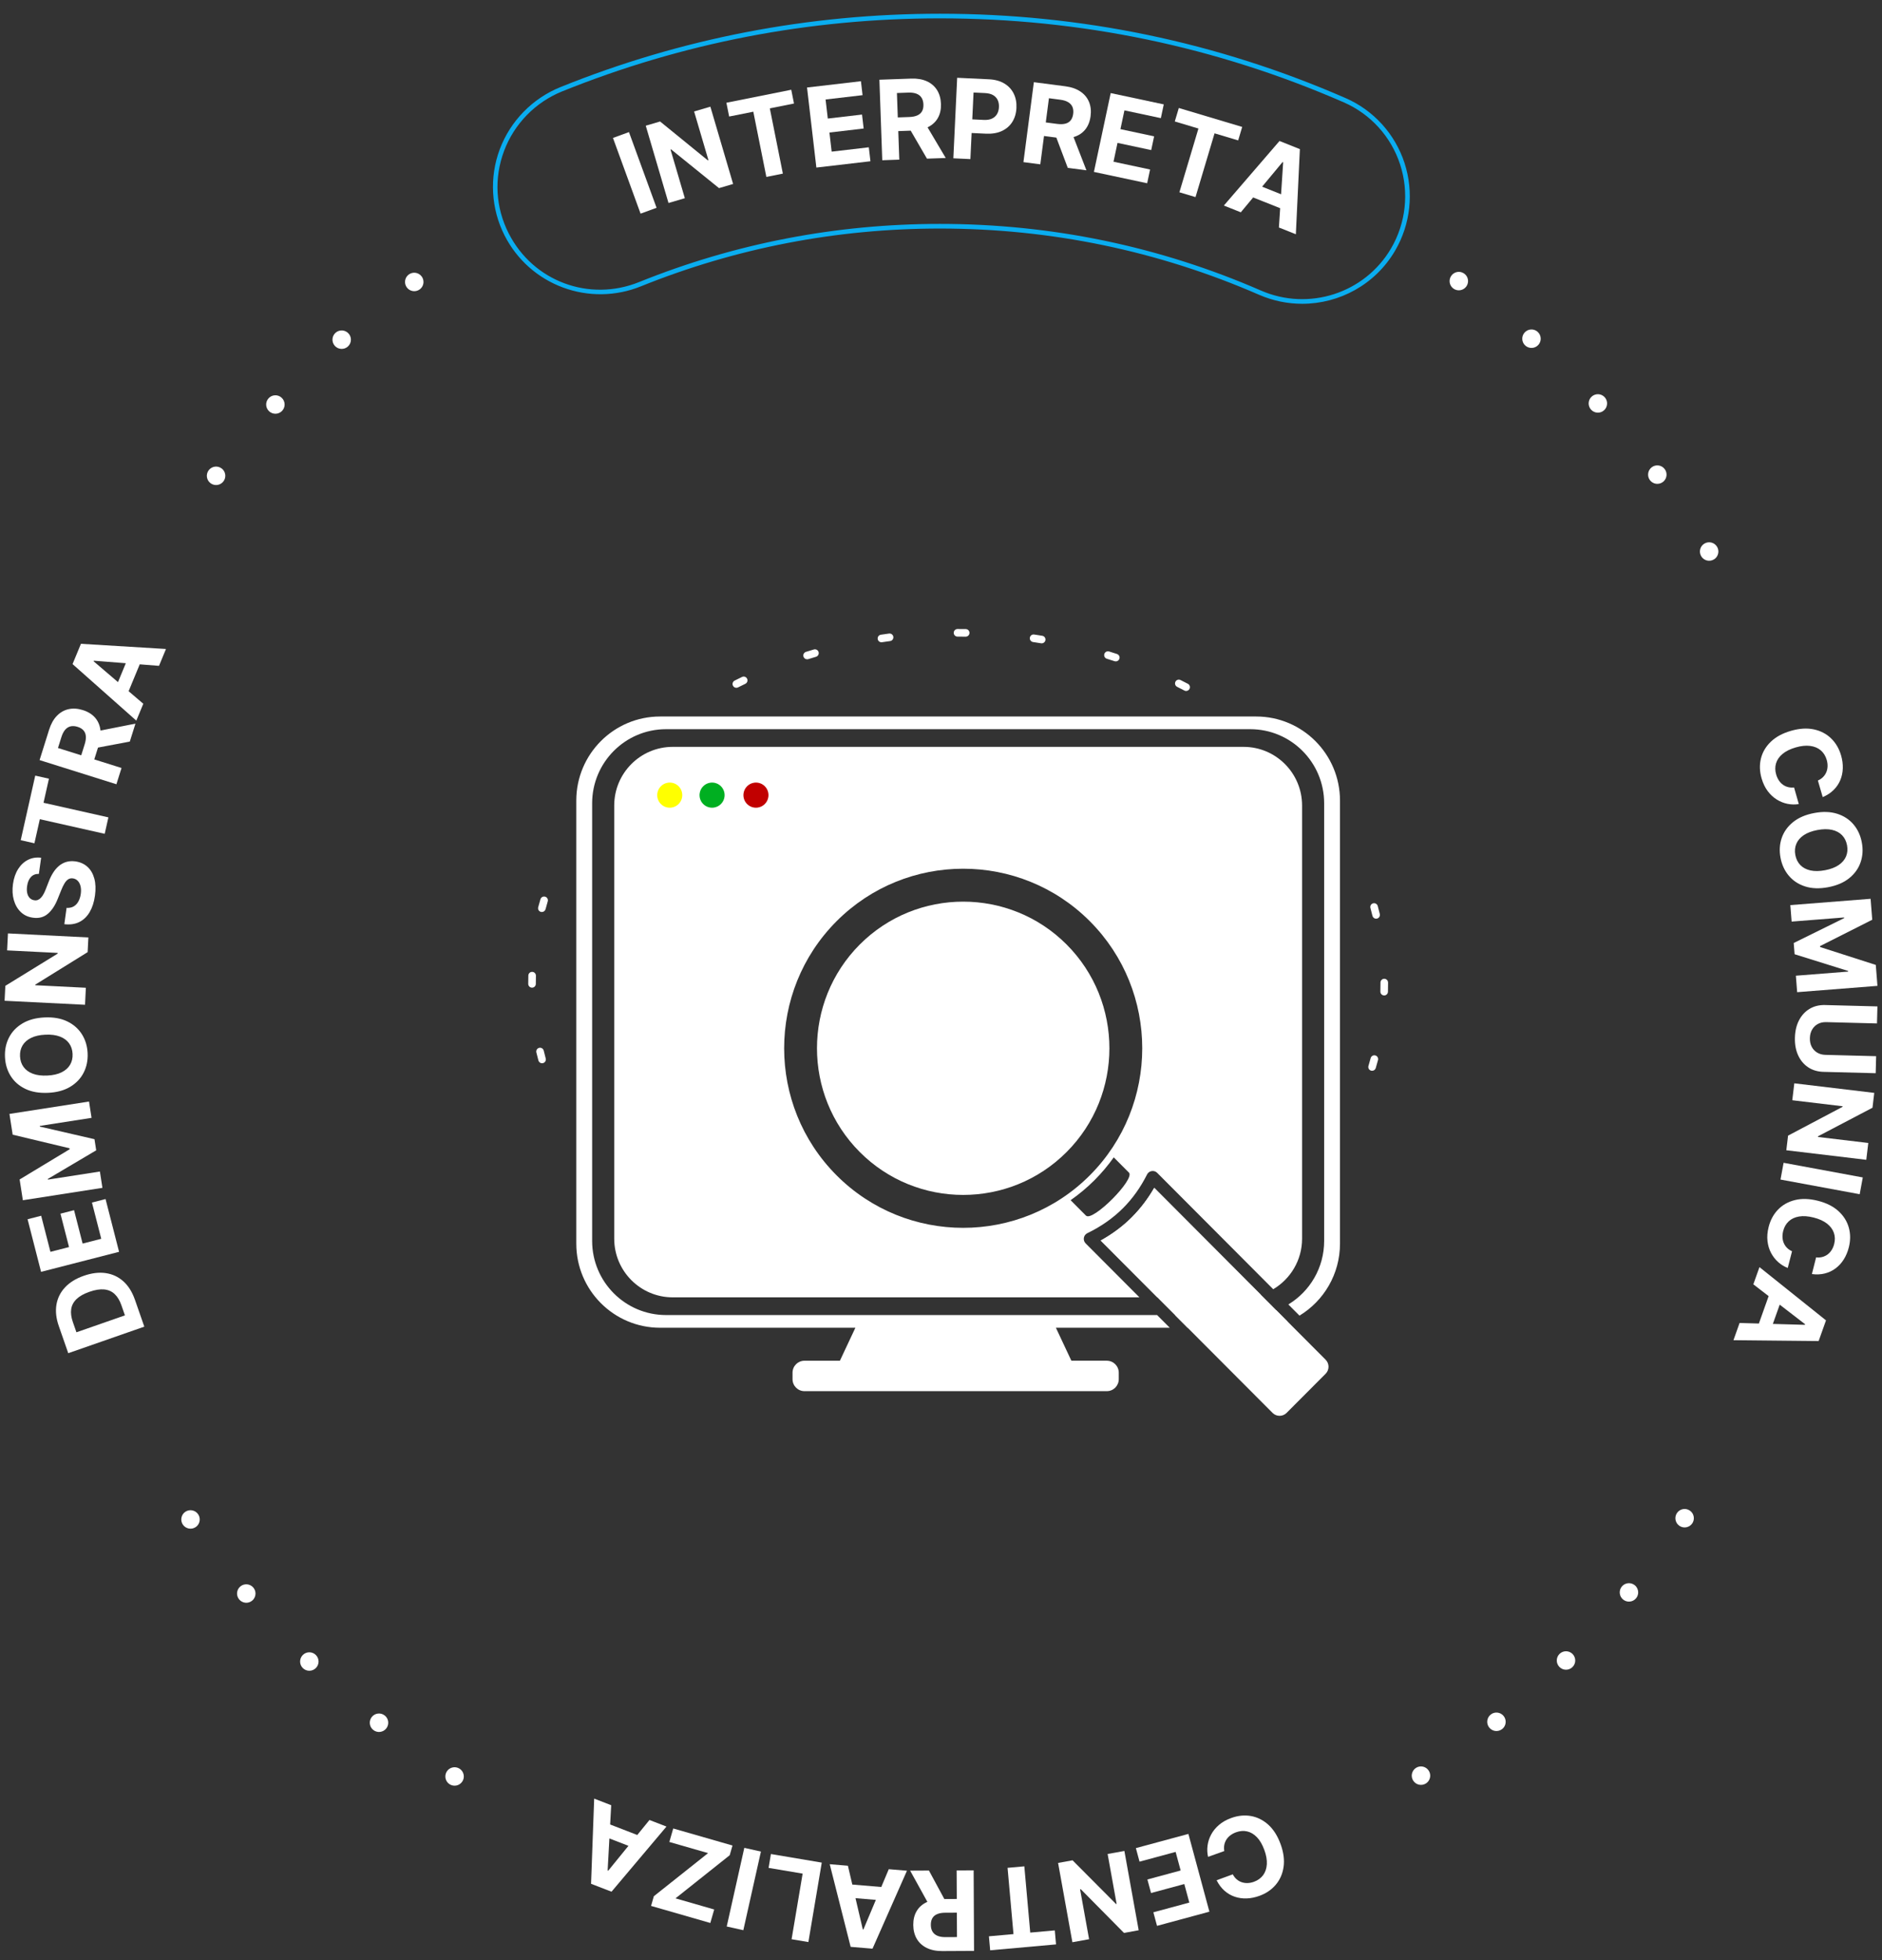 <svg width="823" height="857" viewBox="0 0 823 857" fill="none" xmlns="http://www.w3.org/2000/svg">
<rect x="0" y="0" width="823" height="857" fill="#333333" stroke="none"/>
<g clip-path="url(#clip0_8007_5)">
<path d="M749.488 244.583C747.578 245.727 745.103 245.115 743.953 243.204C742.803 241.293 743.415 238.81 745.325 237.667C747.235 236.516 749.717 237.128 750.867 239.039C751.257 239.692 751.445 240.412 751.445 241.118C751.445 242.491 750.746 243.823 749.488 244.583ZM740.032 666.012C738.788 667.856 736.279 668.347 734.43 667.102C732.58 665.857 732.089 663.348 733.334 661.504C734.578 659.647 737.086 659.163 738.936 660.408C740.093 661.181 740.718 662.46 740.718 663.758C740.718 664.532 740.496 665.319 740.032 666.012ZM727.173 210.727C725.384 212.073 722.855 211.71 721.517 209.927C720.179 208.15 720.542 205.621 722.317 204.275C724.1 202.936 726.628 203.293 727.967 205.076C728.518 205.802 728.78 206.657 728.78 207.498C728.78 208.729 728.222 209.94 727.173 210.727ZM715.444 698.778C714.018 700.487 711.469 700.722 709.761 699.289C708.046 697.863 707.817 695.32 709.243 693.604C710.675 691.895 713.218 691.666 714.933 693.093C715.888 693.887 716.379 695.037 716.379 696.194C716.379 697.103 716.076 698.025 715.444 698.778ZM701.495 179.341C699.861 180.861 697.312 180.76 695.799 179.125C694.279 177.49 694.38 174.934 696.014 173.42C697.648 171.906 700.197 172 701.717 173.642C702.437 174.416 702.786 175.398 702.786 176.38C702.786 177.464 702.356 178.547 701.495 179.341ZM687.634 728.853C686.04 730.414 683.484 730.38 681.931 728.785C680.371 727.191 680.404 724.634 681.998 723.073C683.592 721.519 686.148 721.553 687.708 723.147C688.468 723.928 688.851 724.95 688.851 725.966C688.851 727.016 688.448 728.066 687.634 728.853ZM672.751 150.746C671.278 152.421 668.729 152.583 667.054 151.11C665.379 149.636 665.218 147.086 666.691 145.411C668.157 143.742 670.713 143.574 672.387 145.048C673.289 145.848 673.753 146.958 673.753 148.082C673.753 149.024 673.423 149.979 672.751 150.746ZM656.905 755.927C655.157 757.313 652.621 757.023 651.236 755.274C649.85 753.531 650.14 750.988 651.888 749.602C653.63 748.216 656.172 748.512 657.558 750.255C658.143 751.002 658.432 751.883 658.432 752.764C658.432 753.955 657.908 755.133 656.905 755.927ZM641.228 125.233C639.937 127.05 637.415 127.474 635.599 126.182C633.783 124.89 633.366 122.367 634.658 120.55C635.949 118.734 638.464 118.31 640.28 119.602C641.39 120.389 641.975 121.634 641.975 122.899C641.975 123.706 641.733 124.52 641.228 125.233ZM623.567 779.717C621.684 780.915 619.189 780.363 617.992 778.486C616.795 776.602 617.339 774.106 619.223 772.908C621.099 771.711 623.594 772.263 624.791 774.14C625.222 774.812 625.43 775.566 625.43 776.306C625.43 777.638 624.771 778.944 623.567 779.717ZM202.19 778.829C200.993 780.713 198.498 781.271 196.621 780.074C194.738 778.876 194.187 776.38 195.377 774.496C196.574 772.619 199.069 772.061 200.953 773.258C202.156 774.025 202.822 775.337 202.822 776.669C202.822 777.41 202.621 778.163 202.19 778.829ZM183.5 126.552C181.684 127.85 179.162 127.433 177.871 125.617C176.573 123.8 176.997 121.277 178.806 119.985C180.622 118.687 183.137 119.111 184.435 120.921C184.946 121.634 185.188 122.455 185.188 123.262C185.188 124.527 184.603 125.765 183.5 126.552ZM168.906 755.684C167.52 757.434 164.985 757.73 163.236 756.344C161.488 754.958 161.192 752.421 162.57 750.672C163.956 748.923 166.491 748.627 168.24 750.013C169.249 750.807 169.773 751.991 169.773 753.182C169.773 754.056 169.491 754.938 168.906 755.684ZM152.092 151.533C150.417 153.007 147.869 152.845 146.396 151.177C144.923 149.502 145.077 146.952 146.752 145.478C148.42 144.005 150.969 144.166 152.449 145.835C153.121 146.602 153.457 147.55 153.457 148.499C153.457 149.623 152.993 150.733 152.092 151.533ZM138.164 729.23C136.61 730.831 134.054 730.864 132.454 729.31C130.86 727.756 130.826 725.199 132.38 723.605C133.933 722.004 136.482 721.97 138.083 723.524C138.897 724.311 139.307 725.368 139.307 726.417C139.307 727.433 138.924 728.449 138.164 729.23ZM123.395 179.596C121.881 181.231 119.332 181.332 117.691 179.818C116.057 178.311 115.956 175.755 117.469 174.113C118.976 172.478 121.532 172.377 123.166 173.891C124.027 174.685 124.464 175.768 124.464 176.858C124.464 177.834 124.114 178.816 123.395 179.596ZM110.287 699.787C108.578 701.214 106.029 700.992 104.604 699.283C103.171 697.567 103.393 695.024 105.101 693.591C106.816 692.164 109.359 692.386 110.791 694.095C111.423 694.856 111.733 695.771 111.733 696.686C111.733 697.843 111.242 698.987 110.287 699.787ZM97.717 210.445C96.385 212.228 93.856 212.591 92.067 211.252C90.285 209.913 89.922 207.383 91.26 205.601C92.599 203.818 95.127 203.454 96.91 204.793C97.966 205.587 98.524 206.798 98.524 208.023C98.524 208.864 98.261 209.718 97.717 210.445ZM85.564 667.647C83.721 668.892 81.213 668.407 79.962 666.557C78.717 664.714 79.202 662.204 81.044 660.953C82.894 659.708 85.402 660.192 86.647 662.036C87.117 662.729 87.339 663.516 87.339 664.296C87.339 665.588 86.721 666.867 85.564 667.647Z" fill="white"/>
<path d="M58.997 568.219L63.106 580.013L29.849 591.613L25.706 579.724C24.542 576.38 24.199 573.265 24.683 570.392C25.168 567.513 26.425 564.99 28.45 562.823C30.474 560.657 33.211 558.968 36.668 557.764C40.132 556.559 43.34 556.169 46.279 556.606C49.225 557.044 51.787 558.248 53.966 560.213C56.145 562.177 57.82 564.855 58.997 568.233L58.997 568.219ZM54.632 575.082L53.078 570.614C52.352 568.535 51.37 566.914 50.133 565.75C48.895 564.586 47.368 563.913 45.553 563.738C43.737 563.563 41.591 563.906 39.11 564.774C36.655 565.629 34.772 566.692 33.46 567.957C32.156 569.222 31.375 570.688 31.133 572.364C30.891 574.039 31.133 575.916 31.86 577.995L33.42 582.476L54.625 575.082L54.632 575.082Z" fill="white"/>
<path d="M52.07 547.295L17.959 556.048L12.06 533.051L18.006 531.524L22.055 547.301L30.186 545.216L26.44 530.616L32.385 529.088L36.131 543.688L44.276 541.596L40.213 525.751L46.159 524.224L52.07 547.288L52.07 547.295Z" fill="white"/>
<path d="M9.995 524.735L8.583 515.659L30.474 502.438L30.414 502.028L5.543 496.08L4.131 487.004L38.928 481.588L40.038 488.726L17.387 492.252L17.434 492.541L41.316 498.052L42.069 502.916L20.904 515.437L20.951 515.726L43.683 512.187L44.793 519.326L9.995 524.742L9.995 524.735Z" fill="white"/>
<path d="M19.486 444.819C23.319 444.644 26.622 445.216 29.379 446.541C32.136 447.867 34.282 449.744 35.808 452.166C37.342 454.595 38.176 457.36 38.317 460.462C38.458 463.59 37.88 466.429 36.575 468.979C35.27 471.529 33.307 473.588 30.684 475.162C28.061 476.73 24.832 477.605 21.012 477.78C17.179 477.955 13.877 477.39 11.119 476.071C8.362 474.752 6.216 472.882 4.69 470.46C3.163 468.037 2.322 465.265 2.181 462.137C2.04 459.035 2.612 456.203 3.916 453.646C5.214 451.089 7.178 449.024 9.801 447.449C12.424 445.875 15.652 445 19.492 444.819L19.486 444.819ZM19.835 452.361C17.354 452.475 15.276 452.946 13.601 453.76C11.933 454.581 10.682 455.678 9.862 457.057C9.041 458.436 8.671 460.031 8.759 461.827C8.839 463.624 9.357 465.178 10.299 466.477C11.24 467.775 12.585 468.757 14.327 469.417C16.069 470.076 18.181 470.345 20.663 470.231C23.144 470.116 25.229 469.645 26.897 468.831C28.572 468.011 29.816 466.914 30.637 465.535C31.457 464.155 31.827 462.561 31.739 460.764C31.659 458.968 31.141 457.414 30.199 456.115C29.258 454.817 27.913 453.834 26.171 453.175C24.429 452.516 22.317 452.24 19.835 452.361Z" fill="white"/>
<path d="M3.472 408.09L38.646 409.853L38.323 416.278L15.423 430.481L15.41 430.737L37.55 431.847L37.18 439.288L2.006 437.532L2.335 431.006L25.215 416.924L25.229 416.614L3.109 415.511L3.479 408.103L3.472 408.09Z" fill="white"/>
<path d="M17.01 382.072C15.618 382.018 14.467 382.456 13.566 383.384C12.665 384.313 12.087 385.665 11.845 387.435C11.677 388.639 11.703 389.675 11.925 390.556C12.147 391.431 12.517 392.131 13.048 392.649C13.58 393.167 14.219 393.483 14.965 393.584C15.591 393.692 16.149 393.638 16.653 393.409C17.158 393.187 17.615 392.837 18.019 392.373C18.429 391.909 18.799 391.357 19.135 390.718C19.471 390.079 19.781 389.392 20.056 388.659L21.24 385.625C21.792 384.151 22.437 382.819 23.184 381.622C23.93 380.431 24.778 379.421 25.739 378.607C26.694 377.793 27.777 377.201 28.968 376.845C30.165 376.481 31.49 376.4 32.942 376.589C35.074 376.898 36.85 377.692 38.262 378.984C39.675 380.276 40.67 381.985 41.248 384.124C41.827 386.257 41.921 388.747 41.524 391.586C41.134 394.405 40.361 396.793 39.211 398.758C38.06 400.723 36.554 402.169 34.691 403.098C32.828 404.026 30.642 404.342 28.127 404.053L29.116 396.915C30.299 396.995 31.315 396.793 32.176 396.309C33.036 395.818 33.729 395.098 34.261 394.149C34.792 393.201 35.148 392.084 35.323 390.812C35.498 389.561 35.464 388.451 35.229 387.475C34.994 386.499 34.59 385.712 34.012 385.107C33.433 384.508 32.727 384.145 31.887 384.03C31.1 383.923 30.414 384.057 29.815 384.447C29.216 384.831 28.672 385.443 28.174 386.271C27.676 387.098 27.185 388.128 26.701 389.359L25.221 393.026C24.098 395.872 22.659 398.038 20.897 399.532C19.142 401.025 16.969 401.584 14.393 401.214C12.282 400.931 10.513 400.11 9.094 398.751C7.675 397.392 6.659 395.65 6.054 393.524C5.449 391.404 5.321 389.07 5.671 386.526C6.027 383.936 6.787 381.736 7.944 379.919C9.101 378.103 10.54 376.771 12.268 375.909C13.997 375.048 15.9 374.745 17.985 375.001L17.003 382.072L17.01 382.072Z" fill="white"/>
<path d="M15.046 368.677L9.061 367.331L15.409 339.1L21.402 340.445L19.034 350.968L47.402 357.353L45.788 364.539L17.42 358.154L15.053 368.677L15.046 368.677Z" fill="white"/>
<path d="M50.9 342.874L17.307 332.311L21.47 319.05C22.27 316.514 23.4 314.482 24.866 312.968C26.332 311.454 28.041 310.478 29.984 310.048C31.928 309.617 34.006 309.752 36.232 310.452C38.465 311.151 40.227 312.241 41.525 313.701C42.823 315.168 43.617 316.944 43.899 319.037C44.182 321.129 43.913 323.464 43.105 326.047L40.314 334.928L34.605 333.132L37.032 325.401C37.456 324.042 37.624 322.858 37.537 321.842C37.449 320.826 37.1 319.985 36.494 319.306C35.889 318.626 35.035 318.115 33.932 317.772C32.816 317.422 31.807 317.348 30.905 317.55C29.998 317.752 29.204 318.243 28.525 319.016C27.845 319.797 27.287 320.867 26.857 322.232L25.35 327.023L53.14 335.763L50.907 342.868L50.9 342.874ZM41.316 319.918L59.233 316.372L56.765 324.217L38.909 327.581L41.316 319.918Z" fill="white"/>
<path d="M62.664 307.686L59.61 315.06L31.727 290.341L35.399 281.474L72.584 283.734L69.53 291.108L41.055 288.861L40.947 289.117L62.67 307.686L62.664 307.686ZM49.684 302.849L56.893 285.43L62.26 287.657L55.05 305.076L49.684 302.849Z" fill="white"/>
<path d="M275.047 57.75L287.119 90.846L280.125 93.403L268.053 60.307L275.047 57.75Z" fill="white"/>
<path d="M310.644 46.635L320.591 80.431L314.424 82.247L293.467 65.306L293.219 65.38L299.48 86.654L292.338 88.753L282.391 54.958L288.659 53.115L309.494 70.076L309.79 69.989L303.535 48.735L310.644 46.642L310.644 46.635Z" fill="white"/>
<path d="M318.856 50.941L317.652 44.92L346.014 39.241L347.217 45.263L336.645 47.382L342.348 75.909L335.132 77.356L329.422 48.836L318.849 50.948L318.856 50.941Z" fill="white"/>
<path d="M356.996 73.252L352.914 38.259L376.487 35.507L377.2 41.609L361.025 43.5L362 51.836L376.964 50.087L377.677 56.189L362.713 57.939L363.688 66.295L379.93 64.398L380.643 70.5L357.003 73.258L356.996 73.252Z" fill="white"/>
<path d="M385.815 70.063L384.564 34.855L398.453 34.363C401.109 34.269 403.396 34.659 405.319 35.541C407.236 36.415 408.722 37.7 409.778 39.389C410.827 41.078 411.399 43.09 411.48 45.411C411.56 47.752 411.13 49.777 410.182 51.493C409.233 53.209 407.821 54.548 405.945 55.51C404.068 56.472 401.782 57.004 399.078 57.098L389.783 57.427L389.568 51.446L397.659 51.157C399.078 51.11 400.255 50.867 401.176 50.444C402.104 50.02 402.784 49.414 403.221 48.613C403.658 47.819 403.853 46.844 403.813 45.68C403.772 44.509 403.503 43.534 403.012 42.747C402.521 41.959 401.795 41.374 400.833 40.99C399.872 40.607 398.674 40.439 397.242 40.486L392.225 40.668L393.26 69.794L385.822 70.056L385.815 70.063ZM404.257 53.364L413.571 69.074L405.36 69.363L396.233 53.646L404.257 53.364Z" fill="white"/>
<path d="M416.9 69.195L418.568 34.007L432.45 34.666C435.12 34.794 437.366 35.406 439.195 36.51C441.025 37.613 442.39 39.087 443.298 40.923C444.206 42.767 444.603 44.852 444.488 47.187C444.381 49.522 443.775 51.56 442.686 53.303C441.596 55.039 440.07 56.364 438.119 57.273C436.169 58.181 433.835 58.564 431.138 58.443L422.294 58.026L422.577 52.065L430.224 52.428C431.656 52.496 432.846 52.3 433.808 51.85C434.763 51.399 435.496 50.733 436.001 49.872C436.505 49.004 436.788 47.995 436.841 46.837C436.895 45.667 436.714 44.637 436.29 43.736C435.866 42.841 435.2 42.121 434.286 41.589C433.371 41.058 432.187 40.762 430.748 40.688L425.731 40.452L424.352 69.558L416.914 69.208L416.9 69.195Z" fill="white"/>
<path d="M468.484 57.427L475.089 74.456L466.937 73.393L460.521 56.384L468.484 57.421L468.484 57.427ZM447.548 70.863L452.108 35.931L465.888 37.727C468.524 38.071 470.717 38.838 472.466 40.022C474.214 41.206 475.465 42.713 476.225 44.556C476.985 46.4 477.214 48.472 476.911 50.78C476.608 53.101 475.849 55.025 474.631 56.566C473.414 58.1 471.8 59.19 469.796 59.829C467.785 60.468 465.444 60.616 462.761 60.267L453.533 59.062L454.307 53.128L462.337 54.178C463.749 54.359 464.947 54.319 465.922 54.056C466.904 53.794 467.677 53.303 468.235 52.59C468.793 51.877 469.15 50.948 469.305 49.798C469.453 48.64 469.352 47.631 468.995 46.777C468.639 45.922 468.02 45.222 467.132 44.684C466.251 44.146 465.095 43.783 463.675 43.601L458.699 42.948L454.926 71.846L447.541 70.884L447.548 70.863Z" fill="white"/>
<path d="M478.371 75.156L485.709 40.694L508.918 45.64L507.64 51.648L491.714 48.257L489.966 56.465L504.701 59.607L503.423 65.615L488.688 62.473L486.939 70.702L502.932 74.113L501.655 80.121L478.378 75.163L478.371 75.156Z" fill="white"/>
<path d="M513.74 53.101L515.496 47.214L543.211 55.496L541.456 61.383L531.126 58.295L522.799 86.17L515.751 84.064L524.077 56.196L513.747 53.108L513.74 53.101Z" fill="white"/>
<path d="M542.607 92.817L535.195 89.864L559.528 61.639L568.439 65.192L566.677 102.418L559.266 99.465L561.129 70.951L560.873 70.85L542.6 92.824L542.607 92.817ZM547.268 79.765L564.774 86.748L562.622 92.151L545.115 85.167L547.268 79.765Z" fill="white"/>
<path d="M797.07 348.486L794.965 341.253C795.86 340.849 796.62 340.338 797.232 339.712C797.844 339.093 798.315 338.387 798.651 337.599C798.98 336.812 799.162 335.958 799.196 335.049C799.229 334.134 799.101 333.199 798.826 332.23C798.315 330.481 797.44 329.082 796.196 328.032C794.952 326.982 793.405 326.343 791.549 326.108C789.693 325.872 787.594 326.094 785.254 326.774C782.839 327.474 780.923 328.429 779.49 329.627C778.058 330.824 777.116 332.197 776.659 333.738C776.201 335.278 776.221 336.906 776.719 338.615C777.002 339.571 777.385 340.425 777.876 341.172C778.367 341.919 778.952 342.538 779.625 343.036C780.297 343.534 781.05 343.89 781.878 344.106C782.705 344.321 783.593 344.381 784.548 344.287L786.619 351.533C785.012 351.796 783.384 351.769 781.73 351.446C780.075 351.123 778.501 350.497 777.015 349.576C775.522 348.654 774.197 347.429 773.04 345.895C771.883 344.361 770.989 342.511 770.357 340.345C769.476 337.33 769.375 334.431 770.047 331.665C770.72 328.893 772.153 326.444 774.338 324.325C776.524 322.199 779.456 320.604 783.135 319.534C786.821 318.465 790.163 318.243 793.149 318.875C796.142 319.508 798.664 320.82 800.716 322.798C802.767 324.782 804.226 327.258 805.094 330.232C805.665 332.19 805.914 334.094 805.854 335.931C805.793 337.768 805.423 339.497 804.751 341.098C804.078 342.706 803.103 344.139 801.819 345.397C800.541 346.662 798.954 347.692 797.064 348.492L797.07 348.486Z" fill="white"/>
<path d="M799.459 387.885C795.686 388.599 792.344 388.491 789.425 387.562C786.506 386.634 784.125 385.08 782.269 382.886C780.413 380.7 779.202 378.076 778.624 375.021C778.045 371.946 778.22 369.053 779.155 366.342C780.09 363.631 781.751 361.316 784.132 359.399C786.513 357.481 789.586 356.162 793.346 355.456C797.119 354.743 800.461 354.85 803.38 355.772C806.292 356.694 808.68 358.248 810.529 360.428C812.379 362.608 813.596 365.239 814.175 368.32C814.753 371.375 814.571 374.261 813.643 376.972C812.715 379.684 811.061 382.005 808.68 383.929C806.299 385.853 803.225 387.172 799.452 387.885L799.459 387.885ZM798.06 380.464C800.502 380.007 802.499 379.253 804.039 378.21C805.579 377.167 806.662 375.903 807.281 374.422C807.9 372.942 808.041 371.314 807.711 369.545C807.375 367.775 806.655 366.315 805.539 365.158C804.423 364.001 802.956 363.22 801.141 362.81C799.325 362.399 797.193 362.426 794.751 362.884C792.31 363.348 790.313 364.095 788.772 365.138C787.232 366.18 786.15 367.445 785.531 368.926C784.912 370.406 784.771 372.034 785.1 373.803C785.437 375.573 786.156 377.033 787.273 378.19C788.389 379.347 789.855 380.128 791.671 380.538C793.487 380.949 795.619 380.922 798.06 380.464Z" fill="white"/>
<path d="M818.014 392.952L818.734 402.109L795.908 413.634L795.941 414.044L820.287 421.862L821.007 431.019L785.9 433.778L785.335 426.579L808.188 424.782L808.168 424.493L784.777 417.186L784.394 412.282L806.446 401.402L806.42 401.113L783.479 402.916L782.914 395.71L818.021 392.952L818.014 392.952Z" fill="white"/>
<path d="M820.434 461.76L820.239 469.208L797.379 468.609C794.81 468.542 792.584 467.869 790.687 466.604C788.798 465.333 787.338 463.59 786.323 461.37C785.307 459.15 784.836 456.586 784.917 453.673C784.991 450.746 785.596 448.21 786.726 446.043C787.856 443.884 789.396 442.215 791.353 441.051C793.31 439.887 795.57 439.335 798.139 439.403L820.999 440.001L820.804 447.449L798.577 446.871C797.238 446.837 796.034 447.1 794.978 447.665C793.922 448.23 793.082 449.044 792.456 450.1C791.831 451.163 791.501 452.408 791.461 453.841C791.421 455.288 791.69 456.553 792.255 457.642C792.82 458.732 793.62 459.58 794.649 460.199C795.678 460.818 796.861 461.141 798.2 461.181L820.428 461.76L820.434 461.76Z" fill="white"/>
<path d="M816.124 507.067L781.158 502.889L781.918 496.497L805.74 483.909L805.773 483.653L783.768 481.023L784.649 473.628L819.614 477.807L818.841 484.299L795.046 496.773L795.013 497.083L817.005 499.707L816.124 507.067Z" fill="white"/>
<path d="M813.245 522.111L778.615 515.699L779.967 508.372L814.596 514.778L813.245 522.105L813.245 522.111Z" fill="white"/>
<path d="M792.337 557.03L794.186 549.723C795.168 549.831 796.076 549.771 796.917 549.549C797.757 549.327 798.524 548.956 799.21 548.445C799.896 547.934 800.481 547.295 800.972 546.521C801.463 545.754 801.833 544.879 802.082 543.904C802.532 542.134 802.485 540.486 801.941 538.952C801.403 537.418 800.394 536.079 798.914 534.935C797.434 533.791 795.511 532.917 793.144 532.318C790.709 531.699 788.57 531.544 786.734 531.854C784.892 532.163 783.385 532.863 782.208 533.959C781.031 535.056 780.224 536.469 779.787 538.191C779.545 539.16 779.444 540.089 779.491 540.984C779.538 541.878 779.726 542.706 780.056 543.48C780.385 544.247 780.856 544.94 781.455 545.545C782.053 546.151 782.793 546.655 783.661 547.052L781.778 554.346C780.258 553.76 778.865 552.906 777.608 551.789C776.35 550.672 775.308 549.333 774.487 547.786C773.667 546.238 773.149 544.509 772.927 542.598C772.705 540.688 772.873 538.642 773.425 536.449C774.198 533.401 775.577 530.858 777.554 528.812C779.538 526.767 782.013 525.381 784.972 524.661C787.931 523.935 791.274 524.049 794.98 524.984C798.706 525.926 801.692 527.426 803.951 529.492C806.211 531.558 807.718 533.959 808.484 536.711C809.251 539.463 809.251 542.336 808.491 545.337C807.993 547.315 807.247 549.084 806.265 550.638C805.283 552.193 804.093 553.491 802.701 554.534C801.308 555.577 799.741 556.317 797.993 556.761C796.251 557.198 794.361 557.286 792.323 557.017L792.337 557.03Z" fill="white"/>
<path d="M766.739 561.498L769.416 553.982L798.51 577.262L795.289 586.304L758.043 585.927L760.72 578.405L789.276 579.213L789.37 578.95L766.739 561.504L766.739 561.498ZM779.948 565.669L773.626 583.431L768.151 581.48L774.473 563.718L779.948 565.669Z" fill="white"/>
<path d="M532.02 822.044L539.096 819.46C539.56 820.328 540.118 821.048 540.777 821.62C541.436 822.192 542.169 822.616 542.983 822.892C543.79 823.168 544.651 823.295 545.565 823.268C546.473 823.242 547.408 823.053 548.357 822.71C550.072 822.084 551.403 821.115 552.372 819.81C553.333 818.498 553.871 816.91 553.986 815.047C554.1 813.183 553.737 811.097 552.896 808.803C552.035 806.441 550.959 804.591 549.668 803.246C548.377 801.9 546.944 801.045 545.377 800.689C543.81 800.332 542.189 800.46 540.521 801.072C539.587 801.416 538.759 801.853 538.046 802.398C537.334 802.936 536.755 803.562 536.305 804.268C535.854 804.975 535.551 805.748 535.383 806.589C535.222 807.43 535.222 808.325 535.383 809.267L528.295 811.817C527.925 810.229 527.844 808.601 528.059 806.933C528.274 805.264 528.792 803.649 529.613 802.102C530.433 800.554 531.57 799.148 533.023 797.89C534.475 796.632 536.257 795.616 538.383 794.842C541.335 793.766 544.214 793.47 547.018 793.961C549.823 794.452 552.365 795.717 554.625 797.755C556.891 799.801 558.68 802.62 559.992 806.219C561.31 809.826 561.747 813.149 561.317 816.177C560.879 819.205 559.743 821.808 557.907 823.988C556.064 826.168 553.69 827.79 550.784 828.846C548.868 829.546 546.991 829.929 545.149 829.99C543.312 830.05 541.571 829.795 539.923 829.236C538.275 828.671 536.782 827.79 535.437 826.599C534.092 825.408 532.955 823.887 532.034 822.057L532.02 822.044Z" fill="white"/>
<path d="M519.686 801.772L528.873 835.783L505.966 841.979L504.366 836.052L520.09 831.8L517.897 823.699L503.357 827.628L501.756 821.701L516.297 817.771L514.104 809.651L498.319 813.916L496.719 807.989L519.693 801.779L519.686 801.772Z" fill="white"/>
<path d="M468.956 849.138L462.701 814.468L469.03 813.324L488.043 832.425L488.298 832.378L484.364 810.559L491.695 809.234L497.949 843.904L491.52 845.068L472.628 825.96L472.325 826.014L476.26 847.819L468.969 849.138L468.956 849.138Z" fill="white"/>
<path d="M461.262 843.971L461.807 850.087L433.002 852.664L432.457 846.548L443.198 845.586L440.608 816.614L447.939 815.955L450.528 844.926L461.269 843.964L461.262 843.971Z" fill="white"/>
<path d="M425.777 817.698L425.952 852.926L412.057 853C409.401 853.013 407.121 852.549 405.231 851.614C403.341 850.679 401.895 849.347 400.893 847.631C399.891 845.909 399.387 843.883 399.373 841.555C399.36 839.214 399.857 837.202 400.859 835.52C401.861 833.832 403.314 832.54 405.217 831.638C407.121 830.737 409.428 830.272 412.131 830.259L421.433 830.212L421.466 836.2L413.369 836.24C411.95 836.24 410.766 836.449 409.831 836.846C408.89 837.243 408.19 837.828 407.733 838.609C407.276 839.389 407.047 840.358 407.054 841.522C407.054 842.692 407.296 843.675 407.766 844.475C408.237 845.276 408.943 845.882 409.892 846.299C410.84 846.716 412.03 846.918 413.463 846.911L418.487 846.884L418.339 817.745L425.784 817.704L425.777 817.698ZM406.838 833.825L398.008 817.839L406.226 817.798L414.869 833.784L406.838 833.825Z" fill="white"/>
<path d="M388.668 817.206L396.617 817.873L381.552 851.957L371.988 851.157L362.842 815.033L370.791 815.699L377.302 843.527L377.577 843.547L388.661 817.206L388.668 817.206ZM388.002 831.046L369.224 829.465L369.708 823.672L388.486 825.253L388.002 831.046Z" fill="white"/>
<path d="M359.358 814.327L353.507 849.064L346.163 847.826L350.992 819.144L336.102 816.634L337.124 810.579L359.352 814.327L359.358 814.327Z" fill="white"/>
<path d="M317.795 842.255L325.489 807.874L332.752 809.503L325.058 843.883L317.795 842.255Z" fill="white"/>
<path d="M320.322 806.852L319.098 811.104L295.398 829.956L312.319 834.821L310.624 840.721L284.711 833.266L285.928 829.021L309.649 810.176L292.708 805.304L294.402 799.404L320.316 806.852L320.322 806.852Z" fill="white"/>
<path d="M284.005 795.69L291.45 798.569L267.42 827.05L258.469 823.591L259.834 786.351L267.279 789.231L265.719 817.765L265.974 817.866L284.012 795.697L284.005 795.69ZM279.479 808.789L261.899 801.994L263.99 796.571L281.571 803.367L279.479 808.789Z" fill="white"/>
</g>
<path d="M569.458 132.817C563.123 132.817 556.707 131.54 550.575 128.871C506.483 109.661 459.53 99.918 411.03 99.918C365.808 99.918 321.811 108.425 280.246 125.195C269.294 129.614 257.173 129.783 246.126 125.675C235.065 121.56 226.027 113.499 220.672 102.992L220.625 102.905C214.716 91.236 213.952 77.526 218.543 65.27C223.167 52.932 232.841 43.02 245.085 38.074C297.817 16.791 353.653 6 411.023 6C472.714 6 532.416 18.419 588.475 42.905C600.691 48.243 610.075 58.587 614.206 71.29C618.364 84.06 616.856 98.026 610.068 109.614C601.415 124.384 585.73 132.817 569.451 132.817H569.458ZM411.023 97.891C459.808 97.891 507.03 107.688 551.38 127.013C572.338 136.148 596.818 128.222 608.317 108.594C614.814 97.506 616.254 84.141 612.279 71.918C608.324 59.763 599.353 49.864 587.664 44.763C531.862 20.385 472.43 8.027 411.023 8.027C353.91 8.027 298.338 18.77 245.842 39.952C234.119 44.682 224.857 54.169 220.436 65.979C215.967 77.905 216.69 90.722 222.47 102.067L222.518 102.155C233.2 123.019 257.666 132.121 279.482 123.317C321.29 106.445 365.545 97.891 411.023 97.891Z" fill="#0AADF0"/>
<g clip-path="url(#clip1_8007_5)">
<path d="M504.751 519.328C502.008 524.096 498.746 528.387 495.041 532.102C491.093 536.06 486.493 539.509 481.328 542.37L506.1 567.207H543.799C546.431 567.207 548.975 566.808 551.364 566.065L504.751 519.328Z" fill="white"/>
<path d="M375.969 412.948C351.031 437.952 351.031 478.646 375.969 503.661C400.907 528.676 441.492 528.665 466.441 503.661C491.379 478.657 491.379 437.963 466.441 412.948C441.503 387.944 400.918 387.944 375.969 412.948Z" fill="white"/>
<path d="M543.809 326.527H294.19C280.057 326.527 268.6 338.014 268.6 352.185V541.538C268.6 555.709 280.057 567.196 294.19 567.196H498.28L474.747 543.6C474.117 542.968 473.829 542.059 473.973 541.172C474.128 540.285 474.692 539.531 475.499 539.143C481.504 536.238 486.768 532.545 491.136 528.166C495.272 524.019 498.8 519.073 501.609 513.474C502.007 512.675 502.759 512.121 503.644 511.988C504.517 511.844 505.413 512.132 506.033 512.764L556.781 563.648C564.324 559.179 569.4 550.952 569.4 541.538V352.185C569.4 338.014 557.943 326.527 543.809 326.527ZM474.902 531.481L468.178 524.728C471.861 522.145 475.389 519.217 478.684 515.913C481.792 512.797 484.567 509.471 487.045 506L493.68 512.653C496.522 515.503 477.755 534.319 474.913 531.47L474.902 531.481ZM476.594 513.84C446.049 544.465 396.362 544.465 365.818 513.84C335.273 483.214 335.273 433.395 365.818 402.769C396.362 372.144 446.049 372.144 476.594 402.769C507.138 433.395 507.138 483.214 476.594 513.84Z" fill="white"/>
<path d="M293.592 353.083C290.009 353.538 286.99 350.511 287.444 346.918C287.753 344.468 289.722 342.494 292.166 342.183C295.749 341.729 298.768 344.756 298.315 348.348C298.005 350.799 296.036 352.773 293.592 353.083Z" fill="#FFFF00"/>
<path d="M312.104 353.083C308.521 353.538 305.502 350.511 305.955 346.918C306.265 344.468 308.234 342.494 310.678 342.183C314.261 341.729 317.28 344.756 316.826 348.348C316.517 350.799 314.548 352.773 312.104 353.083Z" fill="#00AF21"/>
<path d="M331.292 353.083C327.709 353.538 324.689 350.511 325.143 346.918C325.453 344.468 327.421 342.494 329.865 342.183C333.448 341.729 336.467 344.756 336.014 348.348C335.704 350.799 333.736 352.773 331.292 353.083Z" fill="#C10000"/>
<path d="M600.022 468.145C599.867 468.145 599.701 468.123 599.546 468.079C598.673 467.813 598.164 466.892 598.429 466.005C598.761 464.874 599.082 463.743 599.392 462.601C599.624 461.714 600.542 461.193 601.426 461.426C602.311 461.659 602.831 462.579 602.599 463.466C602.289 464.641 601.957 465.806 601.614 466.959C601.404 467.679 600.741 468.145 600.022 468.145ZM237.049 464.863C236.319 464.863 235.645 464.375 235.446 463.632C235.136 462.468 234.837 461.304 234.55 460.117C234.34 459.219 234.882 458.332 235.777 458.11C236.673 457.9 237.569 458.454 237.779 459.341C238.056 460.483 238.343 461.625 238.642 462.756C238.885 463.643 238.354 464.553 237.469 464.797C237.326 464.841 237.182 464.852 237.038 464.852L237.049 464.863ZM605.297 435.202C605.297 435.202 605.264 435.202 605.253 435.202C604.335 435.18 603.616 434.415 603.638 433.495C603.671 432.319 603.682 431.144 603.682 429.957V429.58C603.682 428.66 604.423 427.917 605.341 427.917C606.259 427.917 607 428.66 607 429.58V429.946C607 431.177 606.989 432.386 606.956 433.594C606.934 434.493 606.193 435.213 605.297 435.213V435.202ZM232.659 431.809C231.741 431.809 231 431.066 231 430.146V429.957C231 428.804 231.011 427.662 231.044 426.52C231.066 425.6 231.807 424.857 232.747 424.901C233.665 424.923 234.384 425.688 234.362 426.609C234.329 427.729 234.318 428.838 234.318 429.957V430.146C234.318 431.066 233.577 431.809 232.659 431.809ZM601.78 401.66C601.028 401.66 600.354 401.15 600.166 400.385C599.889 399.243 599.602 398.101 599.292 396.97C599.049 396.083 599.568 395.174 600.453 394.93C601.327 394.686 602.245 395.218 602.488 396.094C602.809 397.258 603.107 398.423 603.384 399.598C603.594 400.496 603.052 401.394 602.156 401.605C602.024 401.638 601.891 401.649 601.769 401.649L601.78 401.66ZM236.961 398.733C236.817 398.733 236.673 398.711 236.529 398.678C235.645 398.445 235.114 397.536 235.357 396.637C235.667 395.462 235.999 394.298 236.341 393.145C236.607 392.269 237.525 391.759 238.409 392.025C239.283 392.291 239.792 393.211 239.526 394.087C239.195 395.218 238.874 396.349 238.575 397.491C238.376 398.234 237.702 398.722 236.972 398.722L236.961 398.733ZM518.684 302.088C518.43 302.088 518.164 302.033 517.921 301.9C516.871 301.357 515.82 300.813 514.758 300.281C513.94 299.871 513.608 298.873 514.017 298.052C514.427 297.232 515.422 296.899 516.24 297.309C517.313 297.853 518.386 298.396 519.458 298.95C520.277 299.372 520.586 300.381 520.166 301.19C519.868 301.756 519.292 302.088 518.695 302.088H518.684ZM322.003 300.702C321.395 300.702 320.809 300.37 320.521 299.782C320.112 298.962 320.444 297.964 321.262 297.553C322.335 297.01 323.419 296.489 324.502 295.957C325.332 295.558 326.316 295.912 326.714 296.744C327.112 297.576 326.758 298.562 325.929 298.962C324.856 299.472 323.795 299.993 322.744 300.525C322.501 300.647 322.246 300.702 322.003 300.702ZM487.93 289.16C487.764 289.16 487.587 289.137 487.41 289.082C486.282 288.716 485.154 288.35 484.026 288.006C483.152 287.74 482.655 286.809 482.931 285.922C483.208 285.046 484.125 284.547 485.01 284.824C486.16 285.179 487.31 285.545 488.449 285.922C489.323 286.21 489.799 287.142 489.511 288.018C489.279 288.716 488.637 289.16 487.93 289.16ZM352.946 288.239C352.238 288.239 351.585 287.785 351.364 287.075C351.088 286.199 351.585 285.268 352.459 284.99C353.609 284.636 354.759 284.281 355.909 283.948C356.783 283.693 357.712 284.192 357.966 285.079C358.221 285.955 357.723 286.887 356.838 287.142C355.699 287.474 354.571 287.818 353.443 288.173C353.277 288.228 353.112 288.25 352.946 288.25V288.239ZM455.527 281.265C455.439 281.265 455.35 281.265 455.262 281.243C454.101 281.054 452.928 280.866 451.756 280.699C450.849 280.566 450.219 279.724 450.352 278.814C450.484 277.905 451.325 277.273 452.232 277.406C453.426 277.584 454.609 277.761 455.793 277.961C456.7 278.105 457.308 278.958 457.164 279.868C457.031 280.688 456.324 281.265 455.527 281.265ZM385.459 280.799C384.651 280.799 383.944 280.211 383.822 279.38C383.689 278.471 384.308 277.628 385.215 277.495C386.399 277.317 387.593 277.151 388.787 276.985C389.683 276.863 390.535 277.506 390.656 278.415C390.778 279.324 390.136 280.167 389.23 280.278C388.057 280.433 386.885 280.6 385.713 280.777C385.624 280.788 385.547 280.799 385.47 280.799H385.459ZM422.296 278.349H422.273C421.179 278.338 420.095 278.326 419 278.326H418.724C417.806 278.326 417.065 277.584 417.065 276.663C417.065 275.743 417.806 275 418.724 275H419C420.106 275 421.212 275 422.318 275.022C423.236 275.033 423.965 275.787 423.954 276.708C423.943 277.617 423.202 278.349 422.296 278.349Z" fill="white"/>
<path d="M549.328 580.48C554.182 580.48 558.827 579.526 563.063 577.796L558.13 572.851C554.581 574.193 550.743 574.936 546.729 574.936H513.807L519.336 580.48H549.328Z" fill="white"/>
<path d="M484.004 594.894H468.51L461.742 580.48H511.529L506 574.936H291.271C273.422 574.936 258.946 560.421 258.946 542.525V351.209C258.946 333.313 273.422 318.798 291.271 318.798H546.729C564.578 318.798 579.054 333.313 579.054 351.209V542.525C579.054 554.312 572.784 564.624 563.395 570.301L568.272 575.191C578.877 568.748 585.977 557.072 585.977 543.722V350.012C585.977 329.709 569.566 313.254 549.317 313.254H288.672C268.423 313.254 252.012 329.709 252.012 350.012V543.733C252.012 564.036 268.423 580.491 288.672 580.491H374.057L367.289 594.905H351.795C348.909 594.905 346.576 597.245 346.576 600.139V602.978C346.576 605.872 348.909 608.211 351.795 608.211H484.015C486.901 608.211 489.235 605.872 489.235 602.978V600.139C489.235 597.245 486.901 594.905 484.015 594.905L484.004 594.894Z" fill="white"/>
<path d="M495.051 532.102C491.103 536.06 486.502 539.509 481.338 542.37L556.494 617.725C558.186 619.421 560.928 619.421 562.62 617.725L579.695 600.605C581.387 598.908 581.387 596.158 579.695 594.462L504.749 519.317C502.007 524.085 498.744 528.376 495.04 532.091L495.051 532.102Z" fill="white"/>
</g>
<defs>
<clipPath id="clip0_8007_5">
<rect width="819" height="819" fill="white" transform="translate(2 853) rotate(-90)"/>
</clipPath>
<clipPath id="clip1_8007_5">
<rect width="376" height="344" fill="white" transform="translate(231 275)"/>
</clipPath>
</defs>
</svg>
